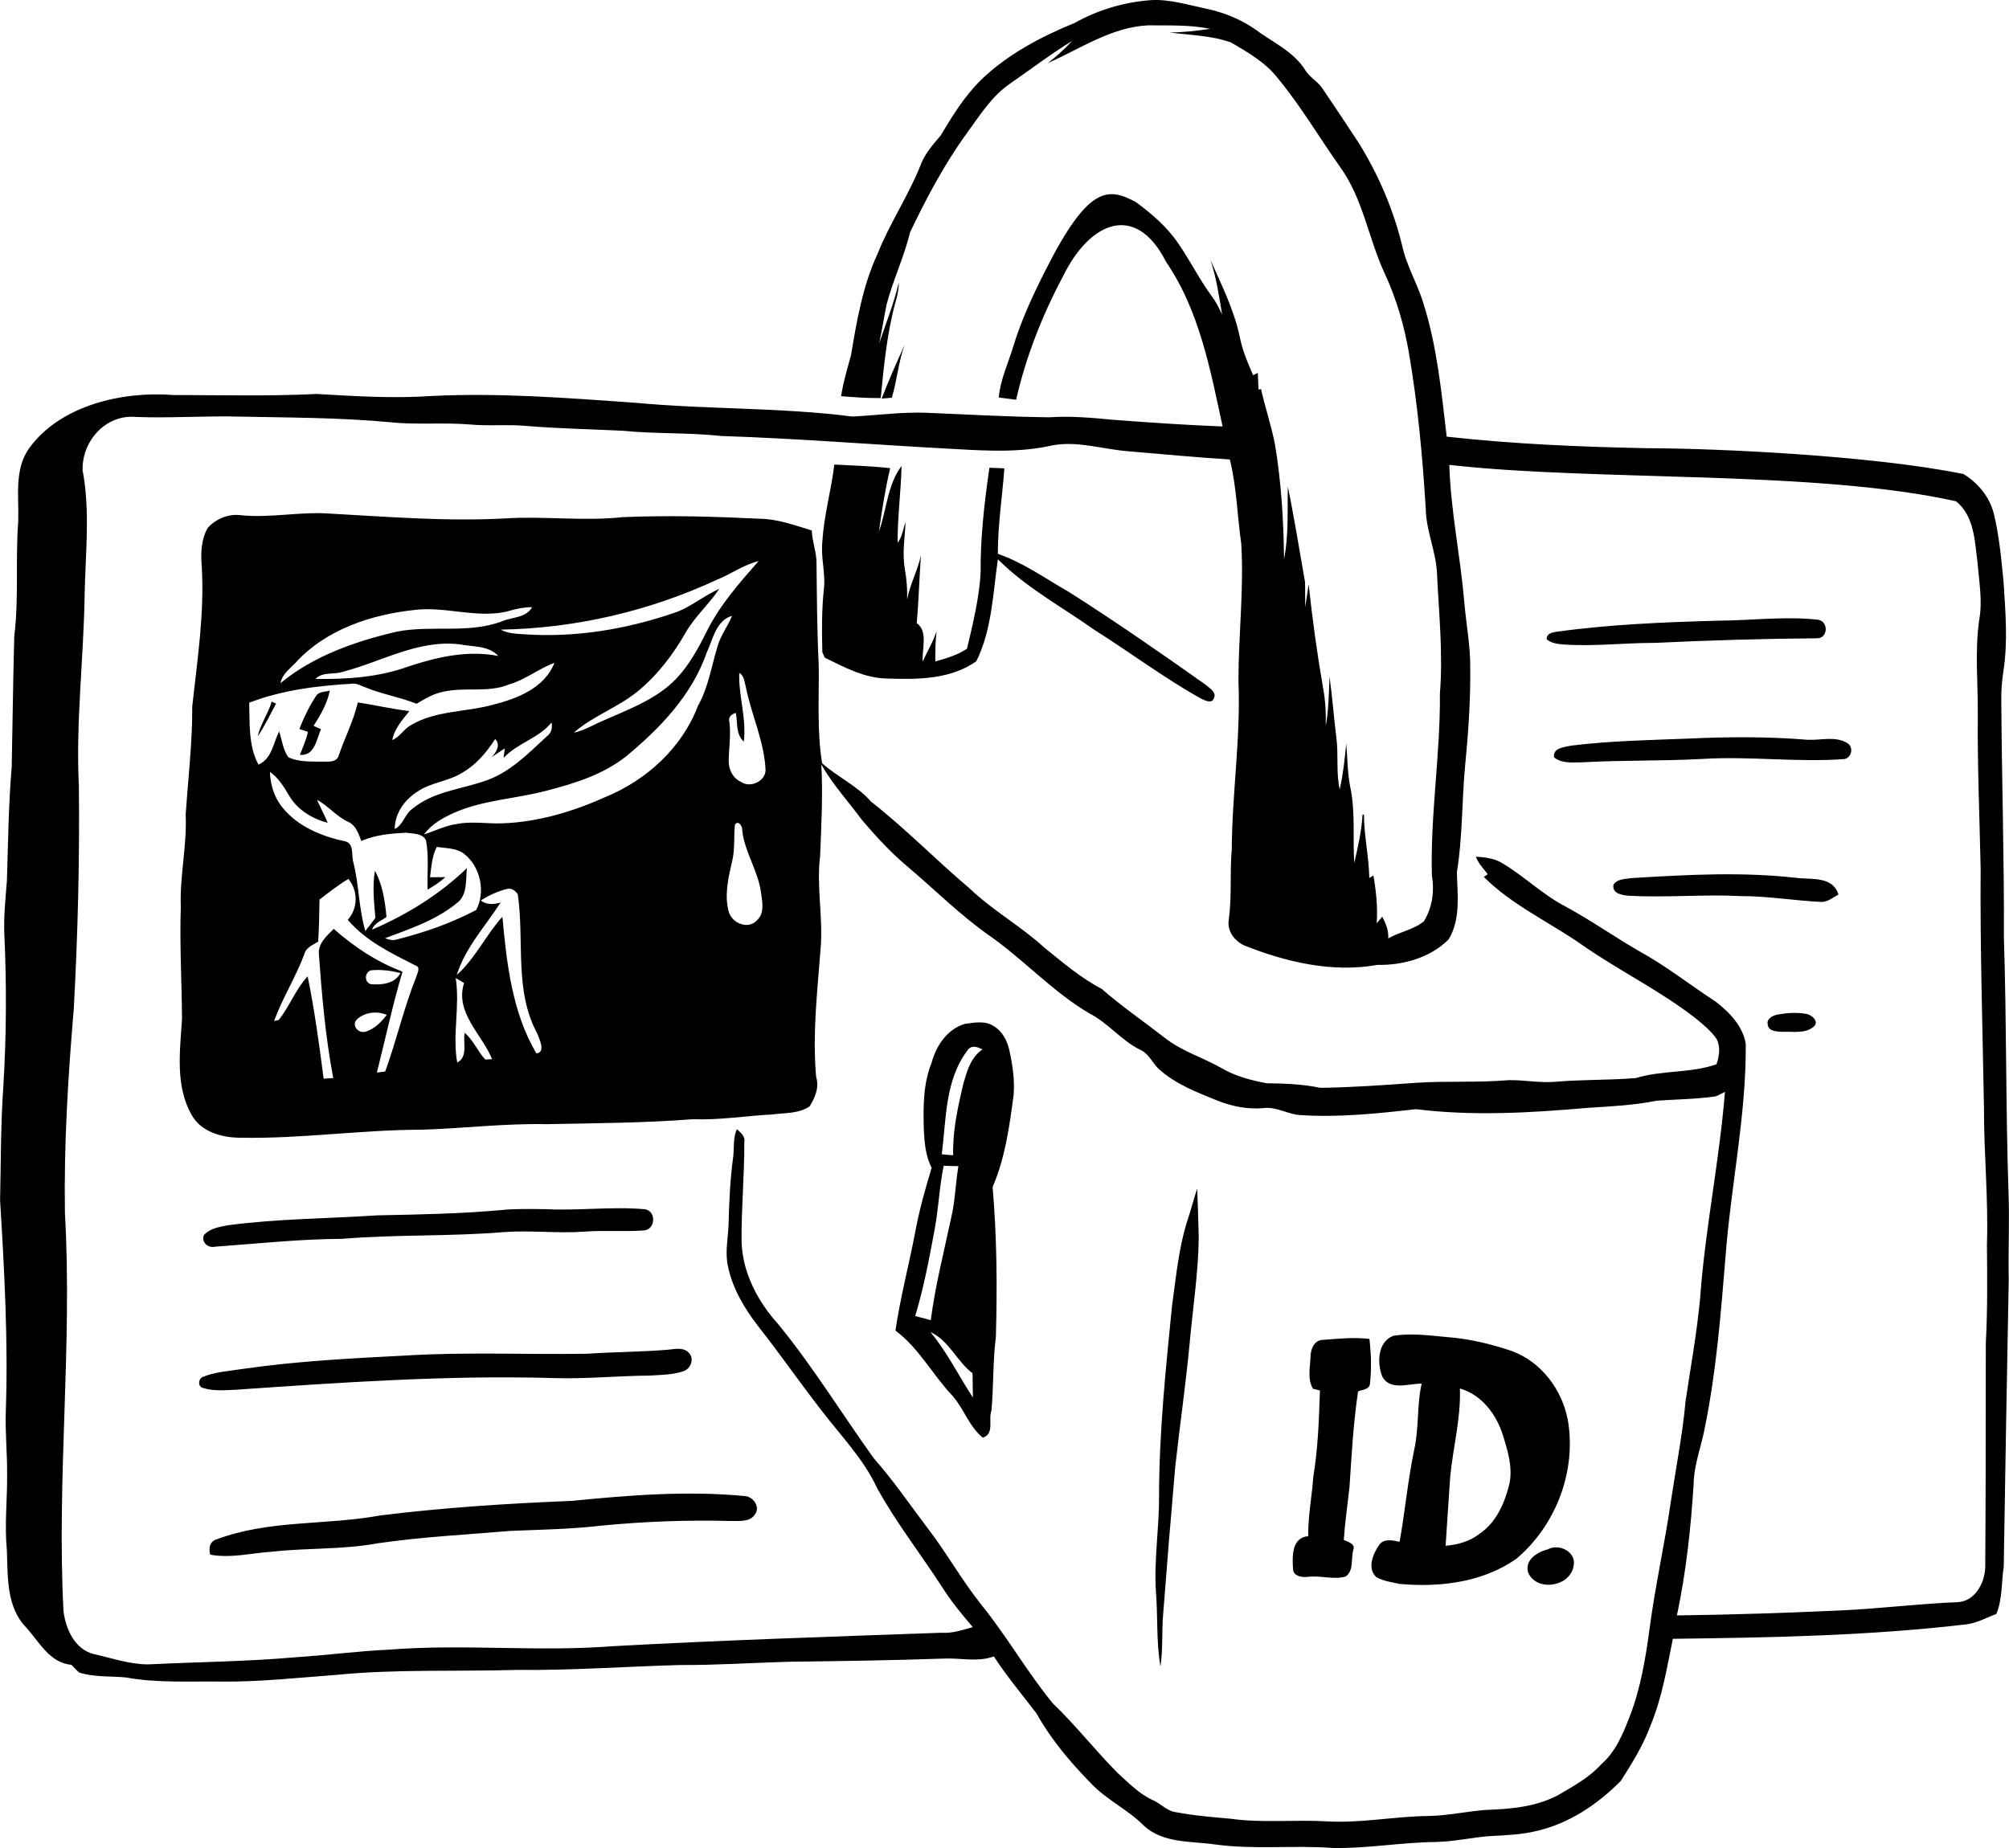 <?xml version="1.0" encoding="UTF-8"?>
<!DOCTYPE svg PUBLIC "-//W3C//DTD SVG 1.1//EN" "http://www.w3.org/Graphics/SVG/1.1/DTD/svg11.dtd">
<!-- Creator: CorelDRAW 2020 (64-Bit) -->
<svg xmlns="http://www.w3.org/2000/svg" xml:space="preserve" width="550px" height="506px" version="1.1" style="shape-rendering:geometricPrecision; text-rendering:geometricPrecision; image-rendering:optimizeQuality; fill-rule:evenodd; clip-rule:evenodd"
viewBox="0 0 345.45 317.84"
 xmlns:xlink="http://www.w3.org/1999/xlink"
 xmlns:xodm="http://www.corel.com/coreldraw/odm/2003">
 <defs>
  <style type="text/css">
   <![CDATA[
    .fil0 {fill:black;fill-rule:nonzero}
   ]]>
  </style>
 </defs>
 <g id="Vrstva_x0020_1">
  <g>
   <path class="fil0" d="M165.92 176.1c1.62,-0.23 3.48,-0.59 4.94,0.38 1.51,0.88 2.34,2.54 2.71,4.2 0.55,2.51 0.93,5.08 0.72,7.66 -0.71,5.37 -1.45,10.81 -3.61,15.82 0.74,8.57 0.81,17.19 0.56,25.8 -0.53,4.2 -0.38,8.45 -0.76,12.66 -0.59,1.57 0.59,3.93 -1.48,4.65 -2.37,-1.91 -3.25,-4.98 -5.22,-7.21 -3.43,-3.6 -5.75,-8.21 -9.81,-11.21 0.84,-5.7 2.32,-11.27 3.4,-16.93 0.69,-3.75 1.72,-7.43 2.83,-11.07 -1.05,-2.01 -1.23,-4.31 -1.35,-6.52 -0.1,-3.87 -0.14,-7.87 1.33,-11.52 0.77,-2.92 2.72,-5.85 5.74,-6.71l0 0zm71.78 60.69c-0.93,-2.29 -0.85,-5.99 1.88,-7.04 3.07,-0.5 6.22,-0.06 9.29,0.22 3.8,0.28 7.52,1.19 11.11,2.4 5.07,1.86 8.64,6.66 9.62,11.88 1.51,8.79 -2.06,18.13 -8.86,23.85 -5.77,4.06 -13.19,4.95 -20.06,4.32 -1.35,-0.3 -2.82,-0.47 -4.02,-1.18 -1.6,-1.46 -0.6,-3.93 0.44,-5.44 0.79,-1.26 2.35,-0.88 3.57,-0.63 0.96,-5.35 1.43,-10.79 2.57,-16.11 0.76,-3.66 0.4,-7.44 1.22,-11.09 -2.23,-0.02 -5.37,1.27 -6.76,-1.18l0 0zm-71.4 -56.05c-3.82,5.09 -3.59,11.77 -4.36,17.79 0.65,0.05 1.31,0.11 1.96,0.17 -0.12,-4.11 0.77,-8.13 1.7,-12.11 0.62,-2.24 1.29,-4.71 3.33,-6.09 -0.93,-0.49 -1.97,-0.84 -2.63,0.24l0 0zm-4.03 19.76c-0.79,3.77 -0.89,7.62 -1.64,11.39 -0.89,4.86 -1.84,9.72 -3.26,14.46 0.89,0.22 1.78,0.46 2.68,0.71 0.75,-5.86 2.23,-11.6 3.45,-17.37 0.75,-3 0.78,-6.1 1.3,-9.12 -0.85,-0.01 -1.7,-0.03 -2.53,-0.07l0 0zm22.53 -196.56c4.04,-2.27 8.56,-3.59 13.17,-3.92 3.2,-0.17 6.28,0.82 9.37,1.46 3.03,0.62 5.95,1.8 8.49,3.56 2.91,2.18 6.44,3.71 8.51,6.85 0.76,1.39 2.27,2.08 3.11,3.4 2.15,3.18 4.28,6.35 6.37,9.57 3.29,5.4 5.81,11.27 7.3,17.43 0.77,3.54 2.71,6.65 3.71,10.11 2.31,7.36 3.03,15.08 3.94,22.7 11.52,1.28 23.11,1.77 34.7,1.99 11.89,0.03 38.5,1.25 54.17,4.44 2.49,1.53 4.49,3.93 5.21,6.8 0.94,3.85 1.29,7.83 1.68,11.77 0.32,5.1 0.77,10.25 -0.03,15.32 -0.24,1.66 -0.39,3.32 -0.36,4.99 0.08,13.68 0.51,27.35 0.45,41.03 0.47,14.45 0.3,28.9 0.78,43.35 0.21,5.1 -0.06,10.2 0.05,15.31 -0.31,16.44 -0.61,32.89 -0.86,49.33 -0.42,2.72 -0.19,5.58 -1.28,8.17 -1.64,0.59 -3.18,1.47 -4.93,1.75 -16.82,1.99 -33.77,2.3 -50.69,2.51 -1.03,5.01 -1.85,10.1 -3.82,14.86 -1.24,3.42 -3.19,6.53 -5.14,9.59 -3.96,4 -8.85,7.3 -14.39,8.58 -2.79,0.7 -5.67,0.76 -8.52,0.93 -3.02,0.29 -6.01,0.94 -9.05,0.99 -5.84,0.07 -11.64,1.13 -17.49,1.03 -6.77,-0.51 -13.58,0.31 -20.32,-0.61 -4.16,-0.6 -8.92,-0.16 -12.24,-3.23 -2.75,-2.78 -6.41,-4.43 -9.09,-7.28 -3.56,-3.63 -6.88,-7.55 -9.36,-12.01 -2.48,-3.25 -5.12,-6.39 -7.35,-9.82 -2.75,1.02 -5.68,0.25 -8.51,0.37 -8.94,0.31 -17.88,0.44 -26.82,0.55 -6.21,0.18 -12.41,0.59 -18.62,0.56 -9.33,0.25 -18.65,0.95 -27.98,0.84 -10.39,0.31 -20.81,-0.17 -31.17,0.86 -6.57,0.48 -13.12,1.22 -19.72,1.15 -5.5,-0.08 -11.05,0.28 -16.49,-0.72 -2.65,-0.24 -5.39,-0.02 -7.96,-0.83 -0.5,-0.39 -0.91,-0.89 -1.35,-1.34 -3.7,-0.29 -5.56,-3.95 -7.78,-6.42 -3.43,-3.48 -3.15,-8.73 -3.32,-13.25 -0.43,-4.38 0.08,-8.76 0.04,-13.15 0.02,-3.66 -0.36,-7.31 -0.22,-10.96 0.41,-12.06 -0.26,-24.12 -0.99,-36.15 0.15,-6.56 0.1,-13.14 0.57,-19.7 0.52,-8.66 0.57,-17.34 0.16,-26 -0.13,-3.06 0.2,-6.11 0.44,-9.16 0.21,-6.56 0.28,-13.13 0.83,-19.67 0.16,-7.48 0.23,-14.97 0.44,-22.45 0.81,-6.55 0.18,-13.16 0.68,-19.72 0.15,-4.23 -0.75,-9.02 1.93,-12.67 5.4,-7.41 16.17,-9.77 24.73,-9.09 8.22,0.01 16.46,0.23 24.69,-0.18 6.55,0.38 13.12,0.8 19.69,0.35 11.69,-0.58 23.38,0.34 35.04,1.16 12.42,1.17 24.95,0.78 37.33,2.37 4.38,-0.21 8.74,-0.84 13.13,-0.63 6.93,0.3 13.87,0.68 20.8,0.76 3.64,-0.25 7.29,0.08 10.9,0.43 6.29,0.47 12.57,0.91 18.87,1.15 -2.1,-9.74 -3.98,-19.9 -9.71,-28.3 -5.3,-10.43 -13.22,-6.81 -17.76,2.53 -3.56,6.68 -6.35,13.79 -8.04,21.17 -1,-0.12 -1.99,-0.25 -2.98,-0.38 0.27,-3.1 1.64,-5.92 2.52,-8.86 1.39,-4.55 3.41,-8.87 5.55,-13.1 7.39,-14.61 10.76,-14.17 15.49,-11.67 2.72,2.01 5.36,4.26 7.28,7.09 2.04,2.93 3.62,6.16 5.74,9.05 0.75,0.99 1.32,2.11 1.83,3.25 -0.51,-3.17 -0.99,-6.35 -2,-9.41 1.91,4.3 4.04,8.56 5.03,13.2 0.44,2.3 1.36,4.46 2.29,6.61 0.2,-0.1 0.62,-0.29 0.82,-0.39 0.04,0.95 0.08,1.9 0.11,2.85l0.44 -0.07c0.72,3.22 1.79,6.35 2.41,9.58 1.08,6.49 1.47,13.15 1.55,19.66 0.81,-4.1 0.56,-8.3 0.65,-12.45 1.12,5.43 1.99,10.9 2.95,16.35 0.06,1.44 0,2.85 0.05,4.3 0.19,-1.3 0.38,-2.59 0.58,-3.88 0.63,5.95 1.45,11.88 2.47,17.78 0.41,2.18 0.53,4.4 0.47,6.62 0.49,-2.8 0.54,-5.65 0.65,-8.48 0.49,3.49 0.74,7.01 1.18,10.51 0.38,2.94 -0.08,5.94 0.57,8.86 0.59,-2.6 0.88,-5.25 1.12,-7.9 0.22,2.44 0.2,4.91 0.66,7.33 0.96,4.34 0.44,8.81 0.72,13.21 0.64,-2.74 1.27,-5.5 1.43,-8.32l0.24 0.01c0.01,3.65 0.85,7.25 0.92,10.91 0.17,-0.11 0.53,-0.33 0.7,-0.44 0.48,2.72 0.76,5.47 0.57,8.23 0.25,-0.28 0.72,-0.86 0.96,-1.14 0.6,1.16 1.12,2.39 1.02,3.74 1.97,-1.13 4.34,-1.49 6.13,-2.93 1.45,-2.34 1.85,-5.22 1.38,-7.9 -0.28,-10.46 1.47,-20.84 1.38,-31.28 0.56,-6.97 -0.19,-13.93 -0.51,-20.89 -0.22,-3.69 -1.85,-7.13 -1.92,-10.84 -0.55,-9.02 -1.38,-18.04 -2.91,-26.95 -0.81,-4.61 -2.11,-9.14 -4.07,-13.39 -2.86,-6.05 -3.76,-13 -7.75,-18.5 -3.56,-5.04 -6.7,-10.38 -10.62,-15.15 -2.12,-2.78 -5.21,-4.56 -8.18,-6.28 -3.38,-1.2 -7.03,-1.24 -10.56,-1.71 2.36,0 4.69,-0.28 7.02,-0.62 -3.51,-0.72 -7.1,-0.56 -10.65,-0.6 -6.31,0.28 -11.68,4.03 -17.28,6.49 1.51,-1.14 2.91,-2.44 4.2,-3.82 -3.69,2.27 -7.15,4.9 -10.71,7.37 -3.17,2.17 -5.21,5.5 -7.43,8.54 -3.85,5.29 -6.91,11.1 -9.73,16.98 -1.04,4.25 -2.93,8.22 -4.05,12.45 -0.45,2.23 -0.8,4.48 -1.28,6.7 1.17,-3.48 2.54,-6.9 3.38,-10.48 0,1.15 -0.24,2.28 -0.57,3.38 -1.48,5.39 -1.99,10.96 -2.54,16.49 -2.28,0.04 -4.55,-0.14 -6.81,-0.32 0.36,-2.39 1.06,-4.71 1.7,-7.04 0.99,-5.92 2.01,-11.94 4.56,-17.43 2.05,-5.19 5.21,-9.83 7.29,-14.99 0.71,-2.07 2.15,-3.72 3.54,-5.34 2.02,-3.37 4.1,-6.76 6.91,-9.54 4.58,-4.44 10.31,-7.46 16.17,-9.86zm-41.34 75.96c3.2,0.17 6.42,0.26 9.61,0.62 -0.85,3.58 -1.43,7.22 -1.93,10.87 1.33,-3.72 1.45,-8.03 3.88,-11.24 -0.1,4.4 -0.7,8.8 -0.68,13.21 0.82,-1.05 0.97,-2.41 1.37,-3.64 -0.11,2.72 -0.6,5.45 -0.12,8.16 0.31,1.72 0.44,3.46 0.39,5.21 0.5,-2.61 1.81,-4.96 2.37,-7.55 -0.28,3.87 -0.37,7.76 -0.72,11.63 2.01,1.41 0.86,4.52 1.03,6.63 0.77,-1.77 1.8,-3.41 2.39,-5.26 -0.2,1.73 -0.24,3.47 -0.22,5.22 1.88,-0.53 3.8,-1.08 5.45,-2.19 1.01,-4.32 2.09,-8.63 2.34,-13.07 -0.05,-6.04 0.65,-12.08 1.51,-18.05 0.85,0.02 1.71,0.06 2.57,0.11 -0.35,4.9 -1.13,9.76 -1.12,14.69 4.4,1.52 8.18,4.26 12.19,6.54 7.99,5.07 15.76,10.47 23.48,15.93 0.67,0.62 2.08,1.34 1.45,2.44 -0.37,0.96 -1.63,0.24 -2.24,-0.04 -6.34,-3.55 -12.15,-7.93 -18.29,-11.8 -5.59,-3.96 -11.71,-7.24 -16.58,-12.13 -0.86,5.9 -1.02,12.12 -3.71,17.54 -4.41,3.13 -10.14,3.16 -15.34,2.97 -3.87,-0.05 -7.33,-1.93 -10.71,-3.58 -0.11,-0.23 -0.33,-0.69 -0.43,-0.93 -0.09,-3.66 -0.12,-7.35 0.28,-11 0.29,-2.73 -0.6,-5.43 -0.26,-8.16 0.26,-4.44 1.52,-8.73 2.04,-13.13zm122.72 186.56c1.96,-1.04 4.98,0.49 4.4,2.91 -0.59,3.56 -6.38,4.46 -7.81,1.08 -0.62,-2.19 1.62,-3.53 3.41,-3.99zm-167.85 -8.32c9.83,-0.98 19.74,-1.77 29.6,-0.84 1.51,0 2.89,1.86 1.87,3.19 -0.9,1.33 -2.7,1.08 -4.09,1.11 -7.52,-0.2 -15.05,0.08 -22.53,0.82 -5.11,0.59 -10.25,0.67 -15.38,0.88 -7.63,0.65 -15.3,1.03 -22.89,2.14 -5.98,1.11 -12.1,0.76 -18.14,1.44 -3.53,0.22 -7.09,1.17 -10.63,0.51 -0.3,-1.08 -0.11,-2.3 1.12,-2.64 9.01,-3.38 18.82,-2.39 28.15,-4.11 10.92,-1.35 21.92,-2.06 32.92,-2.5zm16.44 -25.99c1.25,-0.12 2.85,-0.52 3.76,0.62 0.89,1.04 0.17,2.73 -1.07,3.08 -1.86,0.63 -3.85,0.61 -5.78,0.74 -5.57,0.04 -11.13,0.62 -16.71,0.42 -18.1,-0.51 -36.18,0.76 -54.23,2 -1.95,0.08 -3.97,0.31 -5.86,-0.3 -0.96,-0.24 -0.79,-1.7 0.09,-1.93 2.19,-0.88 4.6,-0.98 6.91,-1.36 9.24,-1.33 18.57,-1.8 27.89,-2.28 10.41,-0.64 20.85,-0.13 31.27,-0.31 4.57,-0.32 9.16,-0.3 13.73,-0.68zm110.58 1.17c0.04,-1.18 0.47,-2.51 1.76,-2.84 2.78,-0.22 5.59,-0.52 8.37,-0.2 0.29,2.52 0.39,5.1 0.1,7.64 -0.04,1.06 -1.32,1.1 -2.05,1.38 -0.81,5.44 -1.12,10.93 -1.47,16.41 -0.34,3.05 -0.78,6.09 -0.99,9.15 0.67,0.34 2.05,0.61 1.63,1.72 -0.42,1.49 0.13,3.55 -1.3,4.57 -2.15,0.6 -4.38,-0.23 -6.57,0.06 -0.94,0.12 -2.43,-0.13 -2.48,-1.3 -0.16,-2.13 -0.26,-5.49 2.61,-5.7 -0.06,-3.44 0.64,-6.82 0.87,-10.23 0.82,-4.9 0.97,-9.88 1.14,-14.83 -0.29,-0.08 -0.9,-0.23 -1.2,-0.3 -0.99,-1.68 -0.48,-3.7 -0.42,-5.53zm25.69 5.49c0.18,5.14 -1.19,10.12 -1.67,15.2 -0.28,3.95 -0.52,7.9 -0.79,11.85 2.07,-0.18 4.13,-0.73 5.79,-2.03 2.95,-1.96 4.4,-5.38 5.2,-8.69 0.57,-2.87 -0.34,-5.75 -1.19,-8.46 -1.15,-3.53 -3.64,-6.81 -7.34,-7.87zm-164.75 -30.7c2.54,-0.24 5.08,-0.17 7.63,-0.14 5.66,0.28 11.34,-0.49 16.99,0.01 1.91,0.33 1.83,3.3 -0.03,3.63 -3.45,0.28 -6.92,-0.04 -10.37,0.22 -4.58,0.34 -9.16,-0.25 -13.73,0.07 -9.29,0.79 -18.64,0.39 -27.94,1.17 -7.32,0.03 -14.6,0.83 -21.89,1.35 -1.2,0.3 -2.41,-0.8 -1.89,-2.01 1.04,-1.15 2.65,-1.39 4.09,-1.67 8.53,-1.14 17.15,-1.14 25.72,-1.71 7.14,-0.15 14.3,-0.26 21.42,-0.92zm118 1.47c0.57,-1.71 0.99,-3.46 1.58,-5.16 0.09,2.84 0.2,5.69 0.26,8.53 -0.09,6.07 -1.03,12.08 -1.57,18.12 -0.67,7.1 -1.7,14.17 -2.48,21.26 -0.74,8.43 -1.43,16.86 -2.07,25.29 -0.26,2.99 -0.01,6.01 -0.47,8.98 -0.73,-4.24 -0.43,-8.54 -0.77,-12.8 -0.37,-5.51 0.57,-10.97 0.53,-16.47 0.02,-10.98 1.15,-21.91 2.24,-32.81 0.71,-5.01 1.15,-10.11 2.75,-14.94zm-44.3 19.53c2.88,3.45 4.85,7.52 7.3,11.25 -0.02,-1.39 -0.03,-2.78 -0.06,-4.17 -2.71,-2.04 -4.04,-5.64 -7.24,-7.08zm145.67 -54.61c1.63,-0.3 3.34,-0.41 4.98,-0.11 0.96,0.17 2.32,1.4 1.15,2.26 -1.46,1.18 -3.55,0.72 -5.3,0.82 -0.9,-0.05 -2.4,-0.07 -2.51,-1.24 -0.28,-1 0.87,-1.58 1.68,-1.73zm-24.98 -23.48c9.48,-0.58 19.03,-1.11 28.5,0 2.52,0.25 6.01,-0.26 6.96,2.83 -0.98,0.53 -1.92,1.37 -3.1,1.27 -4.58,-0.23 -9.11,-1.01 -13.69,-1 -6.4,-0.33 -12.79,0.29 -19.18,-0.05 -1.15,-0.1 -2.97,-0.31 -2.73,-1.9 0.71,-1.07 2.12,-0.97 3.24,-1.15zm9.43 -23.98c6.92,-0.32 13.87,-0.37 20.77,0.2 2.23,0.1 4.74,-0.68 6.77,0.56 1.12,0.67 0.8,2.45 -0.44,2.75 -8.12,0.61 -16.26,-0.52 -24.39,-0.02 -6.95,0.38 -13.92,0.19 -20.88,0.59 -1.59,0 -3.41,0.22 -4.72,-0.87 -0.21,-1.68 1.84,-1.74 3,-2.01 6.6,-0.82 13.26,-0.94 19.89,-1.2zm-243.4 -6.37c0.25,0.11 0.5,0.23 0.75,0.35 -1.02,1.88 -1.94,3.83 -3.14,5.62 0.43,-2.1 1.8,-3.91 2.39,-5.97zm7.63 -0.98c0.5,-0.78 1.57,-0.67 2.36,-0.91 -0.43,2.22 -1.59,4.17 -2.78,6.06 0.31,0.14 0.94,0.43 1.26,0.58 -0.78,1.75 -1.06,4.63 -3.62,4.41 0.5,-1.31 1.09,-2.59 1.38,-3.96 -0.36,-0.12 -1.1,-0.37 -1.47,-0.49 0.77,-1.98 1.7,-3.91 2.87,-5.69zm241.18 -12.94c5.67,-0.03 11.37,-0.79 17.01,-0.17 1.92,0.17 1.89,3.22 -0.08,3.2 -9.28,0.07 -18.58,0.35 -27.86,0.79 -5.28,-0.01 -10.55,0.65 -15.83,0.27 -0.99,-0.09 -2.02,-0.23 -2.79,-0.88 -0.07,-0.98 0.91,-1.18 1.66,-1.3 9.24,-1.28 18.57,-1.65 27.89,-1.91zm-143.92 -38.2c1.21,-3.11 2.55,-6.16 3.94,-9.19 -1.07,2.94 -1.3,6.08 -2.19,9.05 -0.44,0.04 -1.31,0.11 -1.75,0.14zm-137.41 12.32c1.34,7.07 0.48,14.3 0.35,21.44 -0.16,10.96 -1.54,21.9 -0.99,32.87 0.14,12.8 -0.18,25.61 -0.88,38.39 -0.99,11.65 -1.7,23.34 -1.52,35.03 1.31,22.84 -1.44,45.7 -0.24,68.54 0.39,3.04 1.93,6.53 5.19,7.34 3.09,0.69 6.16,1.78 9.36,1.78 8.4,-0.41 16.82,-0.48 25.2,-1.21 5.44,-0.36 10.86,-1.07 16.31,-1.33 12.8,-1 25.65,0.42 38.45,-0.59 18.8,-1.03 37.63,-1.64 56.45,-2.31 1.86,0.14 3.63,-0.48 5.4,-0.97 -1.87,-2.19 -3.71,-4.41 -5.25,-6.85 -3.7,-5.74 -7.95,-11.13 -11.24,-17.14 -2.29,-4.92 -6.14,-8.86 -9.41,-13.13 -3.75,-4.8 -7.21,-9.82 -10.98,-14.6 -2.36,-3.05 -4.4,-6.45 -5.2,-10.25 -0.56,-2.38 -0.02,-4.79 0.08,-7.18 0.1,-3.89 0.27,-7.79 0.79,-11.65 0.22,-1.61 -0.06,-3.32 0.65,-4.84 0.65,0.6 1.49,1.24 1.27,2.26 0.03,5.68 -0.52,11.36 -0.47,17.05 0.15,5.37 2.79,10.35 6.34,14.27 5.97,7.31 10.91,15.37 16.4,23.03 3.38,3.8 6.23,8.03 9.31,12.08 3.28,4.27 5.89,9 9.26,13.2 4.37,5.4 7.8,11.49 12.21,16.86 3.92,3.76 7.27,8.05 11.08,11.91 1.94,1.76 3.8,3.71 6.23,4.79 1.36,0.62 2.4,1.89 3.96,2.04 3.08,0.59 6.21,0.83 9.33,1.11 5.48,0.76 11.03,0.14 16.54,0.45 5.86,0.35 11.66,-0.88 17.51,-0.92 3.31,-0.07 6.56,-0.8 9.86,-1.05 4.24,-0.14 8.62,-0.52 12.42,-2.56 2.6,-1.53 5.32,-3 7.37,-5.27 2.48,-2.14 3.75,-5.23 4.9,-8.21 1.91,-4.92 2.76,-10.15 3.46,-15.36 0.95,-7.2 2.56,-14.29 3.6,-21.47 0.87,-5.82 2.03,-11.6 2.56,-17.46 0.88,-5.89 1.95,-11.75 2.5,-17.69 0.86,-11.89 3.32,-23.6 4.27,-35.48 -0.55,0.27 -1.08,0.6 -1.67,0.79 -3.33,0.47 -6.7,0.5 -10.04,0.73 -3.91,0.79 -7.89,0.98 -11.85,1.23 -9.83,0.86 -19.76,1.45 -29.58,0.23 -6.52,0.74 -13.09,1.44 -19.65,1.03 -2.29,-0.05 -4.31,-1.53 -6.63,-1.21 -2.64,0.23 -5.28,-0.28 -7.73,-1.24 -3.6,-1.46 -7.33,-2.87 -10.24,-5.51 -1.11,-1.09 -1.74,-2.7 -3.25,-3.32 -3.2,-1.62 -5.45,-4.58 -8.63,-6.21 -6.35,-3.72 -11.31,-9.28 -17.32,-13.46 -4.99,-3.51 -9.3,-7.84 -13.94,-11.77 -2.86,-2.39 -5.39,-5.14 -7.8,-7.96 -2.37,-3.2 -5.07,-6.14 -7.06,-9.62 0.28,5.24 0,10.5 -0.21,15.74 -0.66,5.28 0.54,10.55 0.09,15.85 -0.56,7.37 -1.44,14.78 -0.77,22.18 0.57,1.74 -0.2,3.55 -1.13,5.02 -1.88,1.29 -4.27,1.09 -6.43,1.39 -4.55,0.24 -9.08,0.99 -13.65,0.82 -8.39,0.65 -16.82,0.68 -25.24,0.85 -7.11,-0.15 -14.19,0.73 -21.29,0.95 -10.44,0 -20.82,1.59 -31.27,1.38 -3.15,0 -6.76,-0.98 -8.39,-3.93 -2.87,-5.02 -1.98,-11.07 -1.65,-16.58 -0.05,-6.39 -0.42,-12.78 -0.21,-19.17 -0.2,-5.32 1.08,-10.57 0.84,-15.9 0.42,-6.2 1.16,-12.38 1.13,-18.61 0.87,-8 2.12,-16.02 1.63,-24.1 -0.18,-2.25 -0.12,-4.67 1.08,-6.66 1.42,-1.5 3.51,-2.39 5.6,-2.12 4.91,0.51 9.8,-0.56 14.72,-0.31 10.23,0.55 20.46,1.42 30.7,0.87 6.75,-0.44 13.51,0.51 20.26,-0.22 7.85,-0.34 15.73,-0.11 23.59,0.27 3.1,0.04 6.02,1.12 8.96,2.02 0.05,1.9 0.82,3.7 0.81,5.61 0.07,5.83 0.09,11.66 0.38,17.48 0.08,5.64 -0.32,11.35 0.58,16.94 2.67,2.39 6.06,3.87 8.43,6.62 5.92,4.63 11.18,10.04 16.92,14.9 3.96,3.79 8.8,6.47 12.84,10.17 3.16,2.55 6.26,5.22 9.88,7.11 3.41,2.99 7.16,5.55 10.74,8.34 2.97,2.38 6.68,3.46 9.96,5.34 2.34,1.37 5.01,2.06 7.66,2.56 3.09,0.04 6.2,0.15 9.24,0.79 5.48,-0.07 10.95,-0.47 16.42,-0.86 5.31,-0.36 10.65,0 15.95,-0.46 2.74,-0.05 5.47,0.53 8.21,0.27 4.56,-0.39 9.14,-0.25 13.7,-0.63 4.51,-1.39 9.38,-0.8 13.86,-2.37 0.47,-1.36 0.7,-2.96 0.05,-4.3 -0.95,-1.4 -2.27,-2.48 -3.56,-3.54 -6.16,-4.83 -13.26,-8.25 -19.66,-12.73 -5.6,-3.91 -11.97,-6.78 -16.85,-11.66 0.18,-0.12 0.52,-0.35 0.69,-0.46 -0.76,-0.96 -1.62,-1.86 -2.06,-3.02 1.54,0.11 3.14,0.26 4.48,1.08 3.83,2.26 7.02,5.48 10.99,7.52 4.33,2.35 8.36,5.19 12.62,7.65 4.62,2.54 8.78,5.83 13.19,8.71 2.35,1.83 4.69,4.22 5.14,7.29 0.08,12.31 -2.57,24.4 -3.49,36.64 -0.8,9.7 -1.56,19.45 -3.49,29.01 -0.58,3.32 -1.9,6.48 -1.98,9.88 -0.47,7.62 -1.29,15.23 -2.88,22.72 9.34,-0.12 18.68,-0.42 28.01,-0.85 6.79,-0.3 13.54,-1.17 20.32,-1.43 3.04,-0.19 4.71,-3.5 4.69,-6.24 0.1,-12.76 0.07,-25.51 0.1,-38.27 0.3,-5.65 0.25,-11.3 0.19,-16.95 0.27,-7.88 -0.53,-15.73 -0.51,-23.6 -0.23,-13.68 -0.68,-27.36 -0.57,-41.06 -0.18,-8.76 -0.56,-17.53 -0.49,-26.3 0.07,-5.56 -0.56,-11.15 0.27,-16.67 0.55,-3.19 -0.05,-6.41 -0.3,-9.6 -0.5,-3.72 -0.52,-8.06 -3.7,-10.65 -24.28,-5.41 -61.46,-3.38 -87.15,-6.26 0.24,7.9 1.89,15.64 2.57,23.49 0.31,3.83 1.07,7.62 1.03,11.47 0.06,5.68 -0.35,11.34 -0.9,16.99 -0.56,6.02 -0.41,12.12 -1.4,18.1 0.09,3.86 0.7,8.12 -1.44,11.59 -3.15,3.12 -7.8,4.44 -12.18,4.35 -7.78,1.41 -15.79,-0.48 -23.02,-3.37 -1.63,-0.81 -2.89,-2.45 -2.59,-4.36 0.56,-4 0.16,-8.05 0.52,-12.07 0.05,-9.69 1.56,-19.34 1.15,-29.05 0,-7.87 0.96,-15.73 0.48,-23.61 -0.69,-4.82 -0.78,-9.72 -1.96,-14.46 -5.77,-0.37 -11.54,-0.9 -17.31,-1.4 -4.4,-0.31 -8.77,-1.85 -13.2,-1.03 -5.39,1.24 -10.96,0.96 -16.44,0.65 -13.5,-0.7 -26.97,-1.82 -40.48,-2.26 -5.63,-0.61 -11.31,-0.34 -16.96,-0.9 -5.49,-0.27 -10.99,-0.37 -16.47,-0.82 -3.26,-0.32 -6.55,0.05 -9.81,-0.26 -4.58,-0.38 -9.18,0.1 -13.75,-0.39 -8.55,-0.8 -17.13,-0.79 -25.71,-0.96 -6.04,-0.17 -12.07,0.29 -18.1,0.05 -5.13,-0.42 -9.18,4.18 -9.06,9.16zm109.06 18.85c-11.62,5.4 -24.34,8.35 -37.15,8.57 1.22,0.68 2.65,0.7 4.01,0.8 8.7,0.61 17.46,-0.83 25.69,-3.64 2.86,-0.91 5.14,-2.98 7.87,-4.16 -1.75,2.62 -4.17,4.73 -5.75,7.47 -2.2,3.85 -4.93,7.45 -8.4,10.25 -3.37,2.71 -7.6,4.15 -10.87,7.01 0.95,-0.22 1.87,-0.55 2.74,-0.99 4.37,-2.18 9.16,-3.61 13.06,-6.65 3.25,-2.52 5.29,-6.2 7.09,-9.83 2.25,-4.5 5.6,-8.29 8.89,-12.04 -2.58,0.62 -4.74,2.24 -7.18,3.21zm-36.18 5.48c-5.17,1.14 -10.37,-0.88 -15.56,-0.32 -7.59,0.78 -15.47,3.35 -20.73,9.14 -1,1.05 -2.28,1.96 -2.56,3.48 5.72,-4.72 12.86,-7.19 20,-8.86 5.97,-1.18 12.3,0.41 18.1,-1.78 1.76,-0.77 4.11,-0.54 5.17,-2.43 -1.51,0 -2.98,0.34 -4.42,0.77zm34.45 7.03c-2.53,7.31 -8.04,13.05 -13.89,17.88 -3.97,3.13 -8.9,4.66 -13.72,5.9 -5.24,1.38 -10.8,1.57 -15.81,3.77 -1.95,0.88 -3.92,1.96 -5.19,3.73 1.88,-0.59 3.67,-1.53 5.65,-1.79 2.54,-0.51 5.12,-0.02 7.68,-0.11 6.19,-0.19 12.23,-2 17.86,-4.53 7.05,-2.89 13.17,-8.46 15.9,-15.66 1.8,-3.19 2.33,-6.84 3.39,-10.29 0.52,-1.87 1.76,-3.42 2.48,-5.21 -2.75,0.79 -3.29,4.05 -4.35,6.31zm-62.57 3.31c-1.55,0.54 -3.48,-0.05 -4.71,1.23 5.33,0.07 10.78,-0.27 15.84,-2.09 5,-1.68 10.32,-2.89 15.6,-1.86 -1.73,-1.85 -4.4,-1.54 -6.66,-2 -7.11,-0.85 -13.43,3 -20.07,4.72zm28.57 2.18c-3.57,1.48 -7.5,0.41 -11.19,1.23 -1.72,0.3 -3.23,1.22 -4.71,2.09 -2.9,-1.16 -6.02,-1.65 -8.9,-2.86 -0.7,-0.24 -1.38,-0.69 -2.16,-0.59 -6.01,0.36 -12.08,1.09 -17.72,3.27 0.11,3.58 -0.16,7.38 1.59,10.65 2.32,-1.01 2.54,-3.72 3.56,-5.72 0.49,1.48 0.65,3.17 1.59,4.46 2.05,0.94 4.38,0.69 6.57,0.74 0.75,0.04 1.77,-0.1 2.04,-0.93 1.05,-3.1 2.58,-6.04 3.33,-9.24 2.97,0.43 5.89,1.14 8.87,1.48 -1.21,1.52 -2.58,3.01 -2.94,4.99 1.34,-0.58 2.02,-1.98 3.31,-2.64 4.22,-2.45 9.29,-2.16 13.89,-3.41 4.2,-1.05 8.99,-2.88 10.68,-7.24 -2.71,1.01 -5.01,2.91 -7.81,3.72zm39.59 -1.99c-0.13,3.96 1.27,7.84 0.79,11.82 -1.43,-1.26 -1.03,-3.27 -1.38,-4.94 -0.73,0.23 -1.36,0.69 -1.1,1.57 0.27,2.2 -0.08,4.4 -0.12,6.61 -0.05,1.53 0.72,3.09 2.16,3.71 1.56,1.07 4.13,-0.12 4.18,-2.04 -0.22,-4.96 -2.44,-9.5 -3.4,-14.32 -0.25,-0.86 -0.25,-1.91 -1.13,-2.41zm-32.27 8.52c-2.24,2.77 -5.85,3.52 -8.25,6.1l0.19 -1.63c-0.57,0.38 -1.71,1.15 -2.28,1.53 0.85,-0.83 1.61,-2.17 0.64,-3.14 -1.47,2.26 -3.23,4.4 -5.6,5.75 -2.38,1.54 -5.37,1.67 -7.72,3.26 -2.23,1.39 -3.95,3.76 -3.96,6.47 1.51,-0.73 1.73,-2.62 3.09,-3.52 3.49,-2.89 8.18,-3.3 12.33,-4.72 4.33,-1.4 7.55,-4.76 10.8,-7.76 0.76,-0.55 0.91,-1.46 0.76,-2.34zm-48.44 8.5c0.07,2.2 0.74,4.42 2.17,6.14 2.66,3.32 6.81,4.98 10.87,5.84 1.49,0.44 0.94,2.46 1.32,3.62 0.98,3.87 0.91,7.93 2.05,11.77 0.59,-0.74 1.16,-1.49 1.73,-2.24 -0.23,-2.7 -0.54,-5.43 -0.08,-8.12 1.32,2.44 1.73,5.21 1.99,7.94 -0.86,0.67 -2.11,1.03 -2.48,2.19 5.97,-2.56 11.61,-6.04 16.3,-10.57 -0.2,2.04 0.14,4.67 -1.76,6.03 -3.59,2.95 -8.04,4.41 -12.32,6.02 0.65,0.24 1.37,0.45 2.07,0.2 4.7,-1.17 9.33,-2.8 13.62,-5.06 1.62,-3.07 0.75,-7.35 -1.96,-9.55 -1.34,-1.14 -3.19,-1.04 -4.82,-1.3 -0.85,1.61 -0.92,3.46 -1.17,5.22 0.88,0 1.76,-0.01 2.64,-0.02 -0.92,0.84 -1.97,1.53 -3.05,2.15 -0.11,-2.83 0.26,-5.7 -0.28,-8.5 -0.62,-1.23 -2.27,-1.1 -3.44,-1.29 -2.6,0.14 -5.26,0.36 -7.68,1.42 -0.49,-1.25 -0.93,-2.73 -2.29,-3.3 -2.01,-0.93 -3.39,-2.75 -5.34,-3.78 0.61,1.32 1.28,2.62 1.86,3.95 -2.72,-0.68 -5.3,-2.29 -6.7,-4.76 -0.88,-1.49 -1.82,-2.98 -3.25,-4zm79.96 9.09c-0.2,2.14 0.03,4.32 -0.5,6.43 -0.65,2.8 -1.34,5.74 -0.54,8.59 0.57,1.94 3.36,3.09 4.84,1.42 1.4,-1.28 0.88,-3.32 0.66,-4.97 -0.54,-3.65 -2.8,-6.81 -3.2,-10.49 0.1,-0.61 -0.63,-1.87 -1.26,-0.98zm-71.43 12.88c-0.03,2.41 -0.08,4.83 -0.23,7.24 -0.92,0.57 -2.12,1 -2.39,2.18 -1.47,3.94 -3.75,7.51 -5.19,11.46l0.79 -0.17c1.88,-2.34 2.91,-5.28 4.98,-7.51 1.19,5.82 1.99,11.71 2.75,17.6 0.41,-0.03 1.23,-0.08 1.65,-0.1 -1.32,-7.01 -1.95,-14.12 -2.46,-21.23 -0.21,-1.87 1.34,-3.24 2.55,-4.43 3.49,3.1 7.44,5.7 11.82,7.35 -1.69,5.73 -2.95,11.57 -4.4,17.36 0.36,-0.05 1.07,-0.13 1.43,-0.18 1.93,-5.32 3.19,-10.87 5.28,-16.13 0.18,-0.71 0.94,-1.81 -0.13,-2.13 -4.16,-2.12 -8.51,-4.19 -11.59,-7.83 1.78,-1.96 1.79,-5 0.11,-7.03 -1.76,1.05 -3.36,2.31 -4.97,3.55zm27.73 0.14c1.01,0.82 2.23,0.69 3.41,0.38 -2.63,4.07 -6.06,7.75 -7.54,12.45 3.21,-2.85 4.99,-6.86 7.85,-10.01 0.74,8.03 1.67,16.41 5.84,23.49 1.66,-0.15 0.52,-2.44 0.16,-3.41 -4,-7.35 -2.19,-15.96 -3.35,-23.91 -0.34,-0.6 -0.99,-1.09 -1.7,-0.99 -1.66,0.37 -3.22,1.12 -4.67,2zm-18.89 14.42c1.84,0.14 4.14,-0.07 5.08,-1.93 -1.66,-0.4 -3.38,-0.65 -5.08,-0.46 -1.11,0.35 -1.18,2.06 0,2.39zm14.58 -1.07c0.76,4.84 -0.6,9.72 0.26,14.54 1.92,-1 0.95,-3.38 1.28,-5.11 1.51,1.25 2.22,3.17 3.54,4.59 0.29,-0.02 0.89,-0.05 1.18,-0.06 -1.73,-4.29 -6.44,-8 -4.82,-13.1 -0.36,-0.21 -1.08,-0.64 -1.44,-0.86zm-17.02 7.15c-0.9,0.98 0.2,2.35 1.38,2.11 1.61,-0.4 2.8,-1.66 3.79,-2.91 -1.68,-0.74 -3.83,-0.47 -5.17,0.8z"/>
  </g>
 </g>
</svg>
